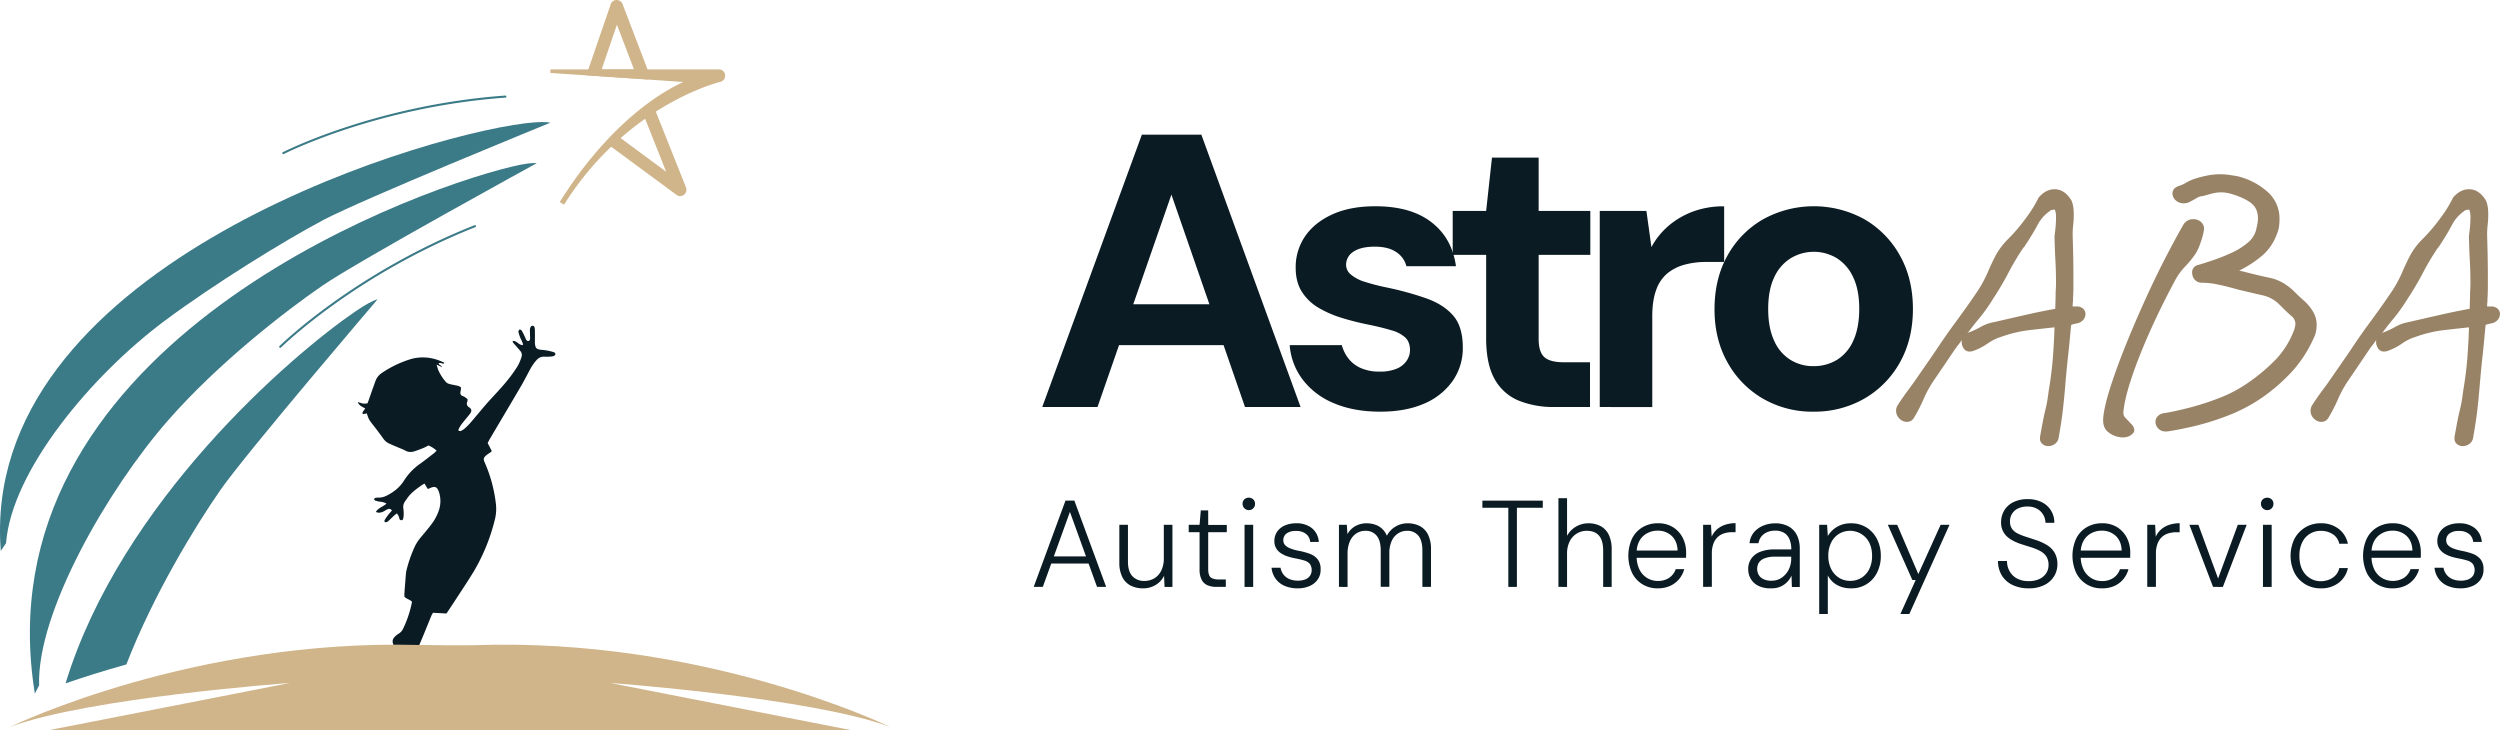 <svg xmlns="http://www.w3.org/2000/svg" viewBox="0 0 1500 438.07"><defs><style>.cls-1{fill:#0a1b23;}.cls-2{fill:#3b7a87;}.cls-3{fill:#d0b48a;}.cls-4{fill:#998367;}</style></defs><title>main-color</title><g id="Layer_2" data-name="Layer 2"><g id="Layer_1-2" data-name="Layer 1"><path class="cls-1" d="M333.23,212.33c-.15-.93-1-1-1.71-1.25a30.88,30.88,0,0,0-6.67-1.17c-3.08-.37-3.65-1-3.91-4.11,0-.37,0-.75,0-1.13,0-2,.06-4,0-5.94a10.54,10.54,0,0,0-.26-2.51,1.44,1.44,0,0,0-1-.79,1.43,1.43,0,0,0-1.16.55,3.76,3.76,0,0,0-.58,1.84c0,1.59.08,3.19.12,4.79,0,.77,0,1.62-.81,1.94s-1.45-.39-1.85-1.36c-.58-1.39-1.24-2.75-1.94-4.09-.34-.65-.74-1.34-1.65-1.4a1.64,1.64,0,0,0-.63,2,23.77,23.77,0,0,0,1,2.94c.43,1.05,1,2.05,1.4,3.09a5.37,5.37,0,0,1,.19,1.31c-2.55.14-3.69-2.82-6.17-2.45,0,1,.66,1.45,1.14,2q1.68,1.9,3.34,3.84a3.82,3.82,0,0,1,.75,4,29,29,0,0,1-2.08,4.93,74.13,74.13,0,0,1-4.65,6.75c-3.79,5-8.1,9.46-12.3,14.06-2.42,2.64-4.69,5.42-7,8.14-1.6,1.87-3.14,3.78-4.76,5.61a35.38,35.38,0,0,1-3,3,11.8,11.8,0,0,1-2.33,1.58,1.62,1.62,0,0,1-1.31,0c-.53-.26-.33-.85-.11-1.25a21.81,21.81,0,0,1,1.77-2.88c1.56-2,3.22-3.94,4.81-5.94,1.32-1.67,1.29-2.92-.41-4.06a2.51,2.51,0,0,1-1.08-3.37,8.48,8.48,0,0,0,.23-1.32,7.43,7.43,0,0,0-3.09-2.09,1.92,1.92,0,0,1-1.25-2.27l.41-2.69c-1-1.11-2.24-1.2-3.43-1.46s-2.6-.47-3.86-.86a4.18,4.18,0,0,1-1.88-1.16,28.21,28.21,0,0,1-4.44-6.86c-.44-1-.68-2.08-1.14-3.53l3.27,1.49c-.29-1.12-1.79-1.11-2-2.34,1-.37,1.74.14,2.54.24.35,0,.77.16.78-.59-1-.41-2-.89-3.06-1.27a26.86,26.86,0,0,0-16.42-1,64,64,0,0,0-17.86,8.45,9.64,9.64,0,0,0-3.86,4.77c-1.47,4-2.84,8-4.26,12-.18.51-.4,1-.61,1.54-.59,0-1.05.12-1.51.12a7.22,7.22,0,0,1-1.4-.1c-.56-.11-1.09-.34-1.64-.45-.38-.08-.8-.59-1.19,0,1.33,1.78,1.33,1.78,4.43,3.46-.47.69-1,1.34-1.4,2.05-.22.38-.47.85.07,1.34l2.27-.42c1.29,3.86,1.33,3.83,4.16,7.44,2,2.52,3.89,5.1,5.76,7.71a8.5,8.5,0,0,0,3.41,2.89c1.88.88,3.8,1.65,5.71,2.47,1.3.56,2.65,1,3.88,1.7a6.51,6.51,0,0,0,5.19.66c2-.6,3.91-1.35,5.84-2.12,1-.41,2-1,3.07-1.51a16.24,16.24,0,0,1,4.88,3.12c-.68.64-1.24,1.26-1.89,1.76-2.61,2-5.21,4.07-7.89,6a35.37,35.37,0,0,0-9.76,10.12c-2.56,4.18-6.29,7-10.56,9.15a10.62,10.62,0,0,1-4.63,1.14,10.59,10.59,0,0,0-2,.13,1.11,1.11,0,0,0-.74.7,1,1,0,0,0,.49.88,17.19,17.19,0,0,0,3,.74,8.48,8.48,0,0,1,3.87,1.14c-2,1.91-4.89,2.47-6.35,5a7.72,7.72,0,0,0,1.46.45,6.77,6.77,0,0,0,3.75-1.08,10.27,10.27,0,0,1,2-1.05,1.79,1.79,0,0,1,2.39.87c-.75.86-1.48,1.6-2.1,2.42a32.78,32.78,0,0,0-2.23,3.25c-.19.31,0,.84,0,1.21a2.26,2.26,0,0,0,2.24-.65c1.19-1.07,2.32-2.22,3.49-3.3.46-.42,1-.77,1.61-1.26a11.48,11.48,0,0,1,1,1.49,10.9,10.9,0,0,1,.51,1.62,1.19,1.19,0,0,0,1.22,1c.7,0,1-.57,1.09-1.12a10.53,10.53,0,0,0,.26-2.23A23.57,23.57,0,0,0,242,305a5.66,5.66,0,0,1,.91-4c.45-.72,1-1.4,1.46-2.09,2.3-3.34,5.58-5.59,8.8-7.9a16.49,16.49,0,0,1,1.55-.84l1.92,3.2a7.31,7.31,0,0,0,.95-.32c3.42-1.62,4.72-1.09,5.88,2.45.06.18.11.36.16.54a17.46,17.46,0,0,1-.1,9.51,28.44,28.44,0,0,1-4.5,8.78c-1.85,2.49-3.87,4.87-5.86,7.26a31.41,31.41,0,0,0-3.91,5.53A78.33,78.33,0,0,0,244,341.74a14.41,14.41,0,0,0-.46,2.78q-.48,5.79-.9,11.57c0,.73,0,1.48.05,2,1.41,1.42,3.39,1.65,4.52,3a65.51,65.51,0,0,1-5.5,16.45,6.71,6.71,0,0,1-2.72,2.79,10.19,10.19,0,0,0-2.16,1.79,3.65,3.65,0,0,0-1.07,3.87c.6,2.09,1.16,4.18,1.73,6.27a19.54,19.54,0,0,0,2.83,3.69,29.77,29.77,0,0,0,5.76,3.77c1.17.62,3.75,1.75,3.88,1.78a14.45,14.45,0,0,0,6.66-.37,14.86,14.86,0,0,0-3.08-4.37c-2.64-3-3.5-6.29-1.79-10.19,2.49-5.71,4.75-11.52,7.13-17.27a13.68,13.68,0,0,1,.94-1.64l8.06.44c1.55-2.32,3-4.5,4.46-6.72,4.06-6.25,8.24-12.43,12.09-18.8A114.31,114.31,0,0,0,296.85,312a26.07,26.07,0,0,0,.64-10.11,85.81,85.81,0,0,0-6.7-24.49c-.82-1.77-.69-2.72.72-4a22.1,22.1,0,0,1,2.27-1.67c.43-.32,1.09-.39,1.22-1.22l-2.41-4.7c.47-.88.88-1.73,1.36-2.53,6.28-10.64,12.6-21.26,18.85-31.93,1.85-3.17,3.49-6.47,5.25-9.7a27.24,27.24,0,0,1,3.86-5.56,5.71,5.71,0,0,1,4.74-2.09c.85.05,1.7.06,2.54,0a15.18,15.18,0,0,0,2.25-.17C332.57,213.63,333.34,213,333.23,212.33Z"/><path class="cls-2" d="M.48,330.56C-12.6,163.35,245.22,82.66,315,74c7.29-.9,12.53-1,15.2-.37,0,0-112.57,45.84-136.3,58.42S128.58,170.35,99,192.33C54.79,225.25,7,282.5,3.62,325.89"/><path class="cls-2" d="M20.91,416.17C-12.08,211.85,238.63,116.5,307,100c7.13-1.72,12.32-2.44,15.05-2.09,0,0-106.61,58.37-128.74,73.57s-62.2,46.21-92.35,80.6c-36.36,41.48-79,115.62-77.48,159.12"/><path class="cls-2" d="M226.56,179.59S147.57,272,132.25,294c-14.93,21.45-40.35,63-56.43,104.66-13.67,3.82-25.93,7.69-36.48,11.36C72.5,301.24,174.45,213.36,213.19,186.88,219.27,182.71,223.84,180.25,226.56,179.59Z"/><path class="cls-2" d="M170,92.52a.63.63,0,0,1-.28-1.19c.54-.28,55.72-28.39,133.46-34a.61.61,0,0,1,.67.58.63.63,0,0,1-.58.67c-77.47,5.58-132.43,33.56-133,33.85A.59.59,0,0,1,170,92.52Z"/><path class="cls-2" d="M168.13,208.73a.61.61,0,0,1-.45-.19.63.63,0,0,1,0-.89c.43-.43,44.6-43.82,117.07-72.54a.64.64,0,0,1,.81.36.62.62,0,0,1-.35.81C213,164.89,169,208.11,168.57,208.55A.62.62,0,0,1,168.13,208.73Z"/><path class="cls-3" d="M435.09,45a3.82,3.82,0,0,1-2.91,4.12c-.55.1-56.13,13.67-93.76,73.71l-2.56-1.65c12.56-20.05,25.92-35.68,38.74-47.49S399.72,53.91,410,49.19l-21.2-1.46L352,45.22l-21.76-1.45V41.65h101.1A3.72,3.72,0,0,1,435.09,45Z"/><path class="cls-3" d="M389.42,44.07l-.9-2.42-15-39.24A3.91,3.91,0,0,0,369.92,0a3.66,3.66,0,0,0-3.46,2.51L353,41.65l-.85,2.52a2.61,2.61,0,0,0-.2,1l36.83,2.51c.1,0,.15-.15.2-.2A3.7,3.7,0,0,0,389.42,44.07ZM361,41.65l9.15-26.83,10.25,26.83Z"/><path class="cls-3" d="M408.11,117.64a3.72,3.72,0,0,1-2.24-.74L364.11,86.13l4.47-6.07,31.14,23L385.3,66.83l7-2.8,19.31,48.45a3.76,3.76,0,0,1-3.5,5.16Z"/><path class="cls-3" d="M534.08,436.16c-3.26-1.55-112.74-53.9-249.73-49.05-4.74.17-27.21,0-33.57-.15C116.1,383.51,9.2,434.63,6,436.16c46.83-17.54,167.93-26.38,167.93-26.38L29.45,438.07H510.61L366.15,409.78S487.25,418.62,534.08,436.16Z"/><path class="cls-1" d="M620.22,352.14l19.07-51.76h5.33l19.07,51.76h-5.47l-16.27-45-16.26,45Zm8.72-14,1.55-4.29h22.85l1.55,4.29Z"/><path class="cls-1" d="M685.8,353a16,16,0,0,1-7.43-1.66,11.45,11.45,0,0,1-5-5.14,19.33,19.33,0,0,1-1.77-8.8V314.87h5.17v22q0,5.93,2.63,8.8a9.34,9.34,0,0,0,7.28,2.88,11.25,11.25,0,0,0,5.95-1.59,11,11,0,0,0,4.14-4.62,16.6,16.6,0,0,0,1.52-7.47v-20h5.17v37.27h-4.73l-.29-6.66a13.19,13.19,0,0,1-5.14,5.55A14.47,14.47,0,0,1,685.8,353Z"/><path class="cls-1" d="M729.94,352.14a13.74,13.74,0,0,1-5.47-1,7.09,7.09,0,0,1-3.51-3.33,14,14,0,0,1-1.22-6.4v-22.1h-6.51v-4.44h6.51l.74-8.65h4.44v8.72h11.16v4.37H724.92v22.1c0,2.47.49,4.13,1.48,5s2.73,1.29,5.25,1.29h3.84v4.44Z"/><path class="cls-1" d="M749.32,306.07a3.68,3.68,0,0,1-2.66-1.07,3.61,3.61,0,0,1-1.11-2.7,3.5,3.5,0,0,1,1.07-2.7,4,4,0,0,1,5.29,0,3.49,3.49,0,0,1,1.1,2.7,3.66,3.66,0,0,1-1.07,2.7A3.58,3.58,0,0,1,749.32,306.07Zm-2.59,46.07V314.87h5.18v37.27Z"/><path class="cls-1" d="M778.6,353a19.31,19.31,0,0,1-7.8-1.47,13,13,0,0,1-5.4-4.26,13.6,13.6,0,0,1-2.48-6.61h5.4a9.25,9.25,0,0,0,1.66,3.91,8.91,8.91,0,0,0,3.52,2.81,12.26,12.26,0,0,0,5.25,1,11.39,11.39,0,0,0,4.62-.81,6.17,6.17,0,0,0,2.73-2.26,6.46,6.46,0,0,0-.22-7,6.75,6.75,0,0,0-3.29-2,50.33,50.33,0,0,0-5.18-1.25,34.64,34.64,0,0,1-4.77-1.19,16.9,16.9,0,0,1-4.06-1.92,9.1,9.1,0,0,1-2.89-3,8.2,8.2,0,0,1-1.07-4.25,9.87,9.87,0,0,1,1.59-5.58,10.66,10.66,0,0,1,4.55-3.77,16.45,16.45,0,0,1,7-1.37,14.63,14.63,0,0,1,9.32,2.85,11.64,11.64,0,0,1,4.21,8.32h-5.18a6.69,6.69,0,0,0-2.51-4.81,9.33,9.33,0,0,0-6-1.77,9.13,9.13,0,0,0-5.66,1.51,4.93,4.93,0,0,0-1.95,4.11,4.13,4.13,0,0,0,1,2.81,8.2,8.2,0,0,0,3.07,2,26,26,0,0,0,5,1.44,42.59,42.59,0,0,1,6.54,1.74,11.29,11.29,0,0,1,4.88,3.25,9.15,9.15,0,0,1,1.89,6.18,10,10,0,0,1-1.63,5.91,11.21,11.21,0,0,1-4.77,4A17.18,17.18,0,0,1,778.6,353Z"/><path class="cls-1" d="M803.37,352.14V314.87h4.73l.37,5.62a12,12,0,0,1,4.73-4.81,13.57,13.57,0,0,1,6.73-1.7,15.67,15.67,0,0,1,5.18.82,11.67,11.67,0,0,1,4.14,2.44,12.09,12.09,0,0,1,2.88,4.21,13.22,13.22,0,0,1,5.14-5.47,13.88,13.88,0,0,1,7.21-2,15.66,15.66,0,0,1,7.47,1.7,11.48,11.48,0,0,1,4.91,5.18,19.62,19.62,0,0,1,1.74,8.8v22.48h-5.17V330.25c0-3.94-.81-6.89-2.41-8.84a8.37,8.37,0,0,0-6.84-2.92,9.64,9.64,0,0,0-5.39,1.59,10.48,10.48,0,0,0-3.81,4.59,17.71,17.71,0,0,0-1.37,7.43v20h-5.18V330.25q0-5.91-2.44-8.84a8.31,8.31,0,0,0-6.73-2.92,9.75,9.75,0,0,0-5.5,1.59,10.73,10.73,0,0,0-3.81,4.66,18.13,18.13,0,0,0-1.41,7.58v19.82Z"/><path class="cls-1" d="M905,352.14V304.66H889.43v-4.28h36.24v4.28H910.14v47.48Z"/><path class="cls-1" d="M935.06,352.14V298.9h5.17v22.62a14,14,0,0,1,5.36-5.54,14.55,14.55,0,0,1,7.43-2,15.29,15.29,0,0,1,7.36,1.7,11.63,11.63,0,0,1,4.88,5.18,19.79,19.79,0,0,1,1.74,8.87v22.41h-5.1V330.32q0-6-2.48-8.91c-1.65-1.94-4.08-2.92-7.28-2.92a11.28,11.28,0,0,0-10.32,6.32,16.38,16.38,0,0,0-1.59,7.58v19.75Z"/><path class="cls-1" d="M994.58,353a17,17,0,0,1-9.13-2.44,16.75,16.75,0,0,1-6.21-6.84,24.78,24.78,0,0,1,0-20.59,16.22,16.22,0,0,1,6.25-6.76,17.71,17.71,0,0,1,9.28-2.41,16.59,16.59,0,0,1,9.17,2.44,16.07,16.07,0,0,1,5.73,6.36,19,19,0,0,1,2,8.58v1.51c0,.52,0,1.13-.08,1.82H980.9v-4.37h25.66q-.22-5.69-3.59-8.8a12,12,0,0,0-8.46-3.1,13,13,0,0,0-6.14,1.51,11.46,11.46,0,0,0-4.62,4.44,14.19,14.19,0,0,0-1.74,7.36v1.92a17.33,17.33,0,0,0,1.81,8.36,12.24,12.24,0,0,0,4.7,4.95,12.09,12.09,0,0,0,6.06,1.63,12,12,0,0,0,6.95-1.89,10.38,10.38,0,0,0,3.92-5.21h5.1a15.71,15.71,0,0,1-3,5.88,15.07,15.07,0,0,1-5.4,4.14A17.68,17.68,0,0,1,994.58,353Z"/><path class="cls-1" d="M1021.87,352.14V314.87h4.73L1027,322a12.74,12.74,0,0,1,3.18-4.36,14.11,14.11,0,0,1,4.8-2.74,19.63,19.63,0,0,1,6.36-1v5.4h-2a16.71,16.71,0,0,0-4.58.63,10,10,0,0,0-3.92,2.11,10.28,10.28,0,0,0-2.73,4,16.59,16.59,0,0,0-1,6.28v19.75Z"/><path class="cls-1" d="M1062.31,353a15.66,15.66,0,0,1-7.51-1.62,10.84,10.84,0,0,1-4.43-4.22,11.49,11.49,0,0,1-1.44-5.69,10.68,10.68,0,0,1,2-6.51,11.73,11.73,0,0,1,5.54-4,23.54,23.54,0,0,1,8.24-1.33h10.06a15.18,15.18,0,0,0-1.11-6.14,8.26,8.26,0,0,0-3.22-3.81,10.11,10.11,0,0,0-5.36-1.29,11.18,11.18,0,0,0-6.58,1.92,8.39,8.39,0,0,0-3.4,5.62h-5.39a12,12,0,0,1,2.69-6.58,14.39,14.39,0,0,1,5.62-4A18.65,18.65,0,0,1,1065,314a16.29,16.29,0,0,1,8.4,2,12.15,12.15,0,0,1,4.88,5.36,18.33,18.33,0,0,1,1.59,7.84v23h-4.74l-.22-6.81a14.34,14.34,0,0,1-1.88,3,12.41,12.41,0,0,1-2.67,2.44,13,13,0,0,1-3.51,1.66A15.23,15.23,0,0,1,1062.31,353Zm.59-4.58a10.59,10.59,0,0,0,4.95-1.11,12,12,0,0,0,3.7-3,12.92,12.92,0,0,0,2.37-4.21,14.77,14.77,0,0,0,.81-4.81V334H1065a17,17,0,0,0-6.28,1,7,7,0,0,0-3.4,2.59,7.4,7.4,0,0,0,0,7.5,6.63,6.63,0,0,0,2.92,2.48A11.1,11.1,0,0,0,1062.9,348.44Z"/><path class="cls-1" d="M1091.52,368.4V314.87h4.73l.44,6.73a16.07,16.07,0,0,1,3.11-3.74,15.39,15.39,0,0,1,4.62-2.81,16.69,16.69,0,0,1,6.17-1.07,17.12,17.12,0,0,1,9.43,2.59,17.54,17.54,0,0,1,6.25,7,21.92,21.92,0,0,1,2.22,10,21.61,21.61,0,0,1-2.26,10,16.81,16.81,0,0,1-15.71,9.42,16.52,16.52,0,0,1-8.32-2,13.77,13.77,0,0,1-5.51-5.73V368.4Zm18.63-19.89a12.43,12.43,0,0,0,6.8-1.88,12.89,12.89,0,0,0,4.62-5.22,17.45,17.45,0,0,0,1.67-7.91,17.81,17.81,0,0,0-1.67-7.91,12.94,12.94,0,0,0-18.22-5.25,12.77,12.77,0,0,0-4.66,5.21,17.38,17.38,0,0,0-1.7,7.95,17.17,17.17,0,0,0,1.7,7.88,13.08,13.08,0,0,0,4.66,5.25A12.43,12.43,0,0,0,1110.15,348.51Z"/><path class="cls-1" d="M1140.24,368.4l9.17-20.4h-2l-14.72-33.13h5.62L1151,344.45l13.38-29.58h5.33l-24.11,53.53Z"/><path class="cls-1" d="M1217.29,353a22,22,0,0,1-9.87-2.07,14.92,14.92,0,0,1-6.4-5.8,16.4,16.4,0,0,1-2.22-8.54h5.4a12.34,12.34,0,0,0,1.48,6A11.17,11.17,0,0,0,1210,347a14.32,14.32,0,0,0,7.25,1.66,14.6,14.6,0,0,0,6.47-1.29,10,10,0,0,0,4-3.44,8.76,8.76,0,0,0,1.4-4.88,9.13,9.13,0,0,0-1.36-5.25,10.24,10.24,0,0,0-3.74-3.25,30.85,30.85,0,0,0-5.36-2.19c-2-.61-4.1-1.29-6.32-2q-6-2.07-8.8-5.1a11.22,11.22,0,0,1-2.89-7.76,13.68,13.68,0,0,1,1.89-7.21,13,13,0,0,1,5.51-5,18.92,18.92,0,0,1,8.58-1.81,18.36,18.36,0,0,1,8.39,1.81,13.42,13.42,0,0,1,7.58,12.39h-5.32a9.79,9.79,0,0,0-4.85-8.32,11.7,11.7,0,0,0-6.1-1.44A12.6,12.6,0,0,0,1211,305a8.3,8.3,0,0,0-5,7.87,7.49,7.49,0,0,0,1.18,4.37,9,9,0,0,0,3.33,2.81,33.86,33.86,0,0,0,5,2q2.88.93,6.43,2.11a30.63,30.63,0,0,1,6.43,3,13.23,13.23,0,0,1,4.44,4.55,13.63,13.63,0,0,1,1.63,7,13.48,13.48,0,0,1-1.89,6.88,14.18,14.18,0,0,1-5.73,5.32A20.1,20.1,0,0,1,1217.29,353Z"/><path class="cls-1" d="M1261.06,353a17,17,0,0,1-9.13-2.44,16.75,16.75,0,0,1-6.21-6.84,24.78,24.78,0,0,1,0-20.59,16.22,16.22,0,0,1,6.25-6.76,17.71,17.71,0,0,1,9.28-2.41,16.59,16.59,0,0,1,9.17,2.44,16.07,16.07,0,0,1,5.73,6.36,19,19,0,0,1,2,8.58v1.51c0,.52,0,1.13-.08,1.82h-30.61v-4.37H1273q-.22-5.69-3.59-8.8a12,12,0,0,0-8.46-3.1,13,13,0,0,0-6.14,1.51,11.59,11.59,0,0,0-4.62,4.44,14.19,14.19,0,0,0-1.74,7.36v1.92a17.33,17.33,0,0,0,1.81,8.36A12.24,12.24,0,0,0,1255,347a12.09,12.09,0,0,0,6.06,1.63,12,12,0,0,0,7-1.89,10.32,10.32,0,0,0,3.92-5.21h5.1a15.71,15.71,0,0,1-3,5.88,15.07,15.07,0,0,1-5.4,4.14A17.68,17.68,0,0,1,1261.06,353Z"/><path class="cls-1" d="M1288.35,352.14V314.87h4.73l.37,7.17a12.74,12.74,0,0,1,3.18-4.36,14.11,14.11,0,0,1,4.8-2.74,19.67,19.67,0,0,1,6.36-1v5.4h-2a16.71,16.71,0,0,0-4.58.63,10,10,0,0,0-3.92,2.11,10.39,10.39,0,0,0-2.73,4,16.59,16.59,0,0,0-1,6.28v19.75Z"/><path class="cls-1" d="M1327.83,352.14l-14.2-37.27h5.4l11.83,32.24,11.83-32.24H1348l-14.27,37.27Z"/><path class="cls-1" d="M1360.36,306.07a3.72,3.72,0,0,1-2.66-1.07,3.61,3.61,0,0,1-1.11-2.7,3.51,3.51,0,0,1,1.08-2.7,4,4,0,0,1,5.28,0,3.46,3.46,0,0,1,1.11,2.7A3.69,3.69,0,0,1,1363,305,3.58,3.58,0,0,1,1360.36,306.07Zm-2.58,46.07V314.87H1363v37.27Z"/><path class="cls-1" d="M1392.38,353a17.67,17.67,0,0,1-9.21-2.44,17.28,17.28,0,0,1-6.47-6.84,23.39,23.39,0,0,1,0-20.48,17.78,17.78,0,0,1,6.47-6.8,17.51,17.51,0,0,1,9.21-2.48,17.05,17.05,0,0,1,10.83,3.37,14.85,14.85,0,0,1,5.51,8.91h-5.17a8.9,8.9,0,0,0-3.89-5.73,12.83,12.83,0,0,0-7.28-2,12.32,12.32,0,0,0-6.28,1.67,12.13,12.13,0,0,0-4.66,5,17.73,17.73,0,0,0-1.78,8.43,19,19,0,0,0,1,6.58,13.36,13.36,0,0,0,2.84,4.69,12.33,12.33,0,0,0,4.07,2.85,12,12,0,0,0,4.77,1,13.71,13.71,0,0,0,5.06-.92,10.66,10.66,0,0,0,4-2.7,8.87,8.87,0,0,0,2.15-4.29h5.17a14.72,14.72,0,0,1-5.47,8.84A17,17,0,0,1,1392.38,353Z"/><path class="cls-1" d="M1435.41,353a17,17,0,0,1-9.13-2.44,16.75,16.75,0,0,1-6.21-6.84,24.88,24.88,0,0,1,0-20.59,16.22,16.22,0,0,1,6.25-6.76,17.71,17.71,0,0,1,9.28-2.41,16.57,16.57,0,0,1,9.17,2.44,16.07,16.07,0,0,1,5.73,6.36,18.85,18.85,0,0,1,2,8.58v1.51c0,.52,0,1.13-.07,1.82h-30.61v-4.37h25.65q-.23-5.69-3.58-8.8a12,12,0,0,0-8.47-3.1,13,13,0,0,0-6.14,1.51,11.59,11.59,0,0,0-4.62,4.44,14.19,14.19,0,0,0-1.74,7.36v1.92a17.44,17.44,0,0,0,1.81,8.36,12.24,12.24,0,0,0,4.7,4.95,12.93,12.93,0,0,0,13-.26,10.31,10.31,0,0,0,3.91-5.21h5.11a15.88,15.88,0,0,1-3,5.88,15,15,0,0,1-5.39,4.14A17.73,17.73,0,0,1,1435.41,353Z"/><path class="cls-1" d="M1476.38,353a19.4,19.4,0,0,1-7.81-1.47,13.05,13.05,0,0,1-5.39-4.26,13.5,13.5,0,0,1-2.48-6.61h5.4a9.12,9.12,0,0,0,1.66,3.91,8.87,8.87,0,0,0,3.51,2.81,12.32,12.32,0,0,0,5.25,1,11.32,11.32,0,0,0,4.62-.81,6.2,6.2,0,0,0,2.74-2.26,6.51,6.51,0,0,0-.22-7,6.8,6.8,0,0,0-3.29-2,50.33,50.33,0,0,0-5.18-1.25,34.29,34.29,0,0,1-4.77-1.19,16.9,16.9,0,0,1-4.06-1.92,9.1,9.1,0,0,1-2.89-3,8.2,8.2,0,0,1-1.07-4.25,9.87,9.87,0,0,1,1.59-5.58,10.61,10.61,0,0,1,4.55-3.77,16.45,16.45,0,0,1,7-1.37,14.6,14.6,0,0,1,9.31,2.85,11.65,11.65,0,0,1,4.22,8.32h-5.18a6.72,6.72,0,0,0-2.51-4.81,9.35,9.35,0,0,0-6-1.77,9.11,9.11,0,0,0-5.66,1.51,4.94,4.94,0,0,0-2,4.11,4.14,4.14,0,0,0,1,2.81,8.2,8.2,0,0,0,3.07,2,26,26,0,0,0,5,1.44,42.59,42.59,0,0,1,6.54,1.74,11.29,11.29,0,0,1,4.88,3.25,9.15,9.15,0,0,1,1.89,6.18,10,10,0,0,1-1.63,5.91,11.21,11.21,0,0,1-4.77,4A17.18,17.18,0,0,1,1476.38,353Z"/><path class="cls-4" d="M1229.06,267.66a5.41,5.41,0,0,1-3.85-1.48c-1.06-1-1.44-2.46-1.14-4.42.91-5,1.55-8.44,1.93-10.32s.68-3.3.91-4.21.53-2.19.91-3.85.87-4.77,1.47-9.31q1.82-10.89,2.5-20.31t.91-17.35q-8.64.9-16.23,1.81a76.42,76.42,0,0,0-16.91,4.31h-.22a31.45,31.45,0,0,0-7,3.75,37.36,37.36,0,0,1-8.17,4.19,7.32,7.32,0,0,1-2.28.46,4.15,4.15,0,0,1-4-2.38,6.9,6.9,0,0,1-.8-4.66,36.19,36.19,0,0,1-3.17,4.32q-3.87,5.67-6.7,9.87t-6.7,9.87a67.8,67.8,0,0,0-6.35,11.46,95.15,95.15,0,0,1-5.9,11.46,4.81,4.81,0,0,1-4.08,2.27,6.28,6.28,0,0,1-4.54-2,6.53,6.53,0,0,1-2-4.76,6.32,6.32,0,0,1,.91-3.18q3.39-5.22,6.23-9t6.25-8.74q4.08-5.89,6.92-10t6.46-9.53q4.32-6.36,7.83-11.12t7-9.65q3.52-4.87,7.61-11a73.92,73.92,0,0,0,5.79-10.78q2.14-5.1,4.76-10.1a41.76,41.76,0,0,1,7.6-10l.23-.23a105.87,105.87,0,0,0,10.44-12.37,73.09,73.09,0,0,0,7.49-12.14q4.3-5,9.53-5,6.12,0,10.21,6.81a16.7,16.7,0,0,1,1.13,4.31,37.2,37.2,0,0,1,.23,4.08,55,55,0,0,1-.34,6.13,50.87,50.87,0,0,0-.34,5.9q.23,7.49.34,13.28t.11,12.14v6.12q0,3.18-.23,6.81c0,.61,0,1.44-.11,2.5s-.11,1.81-.11,2.27h2.27a5.52,5.52,0,0,1,4.08,1.36,4.35,4.35,0,0,1,1.36,3.17,5.54,5.54,0,0,1-1.36,3.52,6.5,6.5,0,0,1-4.31,2.16,10,10,0,0,1-1.36.34,5.87,5.87,0,0,0-1.59.56c-.3,3.18-.61,6.4-.91,9.65s-.68,6.84-1.13,10.78q-.92,8.85-1.48,15.77c-.37,4.62-.83,9.3-1.36,14.07s-1.4,10.55-2.61,17.36a5.5,5.5,0,0,1-2.27,3.74A6.7,6.7,0,0,1,1229.06,267.66Zm-33.13-88.5a103.9,103.9,0,0,1-8.16,11.57q-3.64,4.32-7.49,9.53l.68-.68a47.69,47.69,0,0,0,7.6-3.51,25.17,25.17,0,0,1,8.06-2.84q11.79-2.73,20.3-4.65t16.23-3.29l.23-7.72c0-1.36,0-2.72.11-4.08s.11-2.57.11-3.63q0-7.26-.34-13.17t-.56-15c.29-2.12.53-4.09.68-5.9s.22-3.48.22-5a12.33,12.33,0,0,0-.68-5,13.56,13.56,0,0,0-1.47.11,3.28,3.28,0,0,0-1.93,1,22.87,22.87,0,0,0-7.15,8.39q-3.06,5.69-8.06,13.17v-.23a145.48,145.48,0,0,0-9.07,15.09A176.16,176.16,0,0,1,1195.93,179.16Z"/><path class="cls-4" d="M1273.54,262.44a14.24,14.24,0,0,1-8.17-2.84q-4.08-2.84-3.4-9.19.67-7,4.42-18.6t9.19-25.08q5.45-13.5,11.69-27.23t12.25-25.3q6-11.58,10.32-19.06a6.81,6.81,0,0,1,6.36-3.63,6.67,6.67,0,0,1,4.54,1.81,5.31,5.31,0,0,1,1.59,5v-.23a38.13,38.13,0,0,1-1.82,7,31.42,31.42,0,0,1-3.41,7.49A58.22,58.22,0,0,1,1311,160a37.73,37.73,0,0,0-6.35,9q-8.4,15.66-15.09,30.75t-10.78,27.45q-4.1,12.38-4.77,20.31a4.28,4.28,0,0,0,1.47,3.41l3.41,3.63a5.39,5.39,0,0,1,1.7,3.63c0,1.06-.83,2.12-2.5,3.18A8.45,8.45,0,0,1,1273.54,262.44Zm27.23-3.63c-2.42.3-4.28-.19-5.56-1.48a5.82,5.82,0,0,1-1.93-4.19,4.91,4.91,0,0,1,1.25-3.29,6.07,6.07,0,0,1,3.74-1.93q5.89-.91,14.86-3.18a160.53,160.53,0,0,0,18.61-6,80.15,80.15,0,0,0,17.59-9.42,109.82,109.82,0,0,0,16.56-14.07,52.6,52.6,0,0,0,10.22-16.34,13.94,13.94,0,0,0,1.13-4.53,6.13,6.13,0,0,0-2.39-4.77q-2.37-2-6.91-6.58a20.55,20.55,0,0,0-10.1-5.79q-5.56-1.24-15.09-3.52c-4.24-1.2-8.14-2.19-11.69-2.94a47.43,47.43,0,0,0-9.87-1.14,5.4,5.4,0,0,1-4.31-1.82,6,6,0,0,1-1.59-4.08,4.43,4.43,0,0,1,3.63-4.77q3.86-1.12,9.19-2.94a113.22,113.22,0,0,0,10.78-4.32,42.12,42.12,0,0,0,9.53-5.9,15.08,15.08,0,0,0,5.22-7.71c.3-1.36.57-2.61.79-3.75a16.49,16.49,0,0,0,.34-3.29q0-6.12-4.2-9.3t-11.91-5.45a20.89,20.89,0,0,0-6.12-.9,20,20,0,0,0-4.66.57c-1.58.37-3.67.94-6.24,1.7a6.85,6.85,0,0,0-3.63,1.13q-1.82,1.14-5,2.72a7.52,7.52,0,0,1-1.36.34,7.81,7.81,0,0,1-1.36.12,6.83,6.83,0,0,1-4.88-1.82,5.48,5.48,0,0,1-1.93-4.08c0-2.12,1.28-3.63,3.86-4.54a18,18,0,0,0,4.43-2,24.76,24.76,0,0,1,5.78-2.5,66.43,66.43,0,0,1,7.26-1.82,40.84,40.84,0,0,1,7.49-.68,34.08,34.08,0,0,1,4.88.35c1.59.22,3.29.49,5.1.79a41.59,41.59,0,0,1,17.59,8.85,21.21,21.21,0,0,1,7.83,17,32.45,32.45,0,0,1-.34,4.65,17.88,17.88,0,0,1-1.48,4.88,30.13,30.13,0,0,1-9.19,12.82,67.18,67.18,0,0,1-13.27,8.51,6.3,6.3,0,0,1,1.36.23l1.81.45q7.73,2,15.78,3.74t15.08,9c1.37,1.36,3,2.91,5,4.65a28.64,28.64,0,0,1,5.22,6.24A15.53,15.53,0,0,1,1390,195a22.3,22.3,0,0,1-.35,3.64,15,15,0,0,1-1.47,4.31A75.39,75.39,0,0,1,1376,222.05a108.4,108.4,0,0,1-18.49,16.34,98.85,98.85,0,0,1-20.31,10.78,154.69,154.69,0,0,1-20.42,6.46Q1307.11,257.9,1300.77,258.81Z"/><path class="cls-4" d="M1477.76,267.66a5.41,5.41,0,0,1-3.85-1.48c-1.06-1-1.44-2.46-1.14-4.42.91-5,1.55-8.44,1.93-10.32s.68-3.3.91-4.21.52-2.19.91-3.85.86-4.77,1.47-9.31q1.82-10.89,2.5-20.31t.9-17.35q-8.62.9-16.22,1.81a76.28,76.28,0,0,0-16.91,4.31H1448a31.74,31.74,0,0,0-7,3.75,36.91,36.91,0,0,1-8.17,4.19,7.22,7.22,0,0,1-2.27.46,4.17,4.17,0,0,1-4-2.38,6.89,6.89,0,0,1-.79-4.66,35.13,35.13,0,0,1-3.18,4.32q-3.86,5.67-6.69,9.87t-6.7,9.87a66.43,66.43,0,0,0-6.35,11.46,96.62,96.62,0,0,1-5.9,11.46,4.81,4.81,0,0,1-4.08,2.27,6.26,6.26,0,0,1-4.54-2,6.49,6.49,0,0,1-2-4.76,6.41,6.41,0,0,1,.9-3.18q3.4-5.22,6.24-9c1.89-2.5,4-5.41,6.24-8.74,2.73-3.93,5-7.26,6.93-10s4-5.9,6.46-9.53q4.31-6.36,7.83-11.12t7-9.65q3.52-4.87,7.61-11a73.8,73.8,0,0,0,5.78-10.78q2.16-5.1,4.77-10.1a41.5,41.5,0,0,1,7.6-10l.22-.23a105.9,105.9,0,0,0,10.45-12.37,72.93,72.93,0,0,0,7.48-12.14q4.31-5,9.53-5,6.13,0,10.21,6.81a16.35,16.35,0,0,1,1.14,4.31,37.2,37.2,0,0,1,.23,4.08,52.66,52.66,0,0,1-.35,6.13,53.17,53.17,0,0,0-.33,5.9c.14,5,.26,9.42.33,13.28s.12,7.9.12,12.14v6.12q0,3.18-.23,6.81c0,.61,0,1.44-.11,2.5s-.11,1.81-.11,2.27h2.26a5.55,5.55,0,0,1,4.09,1.36,4.35,4.35,0,0,1,1.36,3.17,5.54,5.54,0,0,1-1.36,3.52,6.53,6.53,0,0,1-4.31,2.16,10,10,0,0,1-1.36.34,5.87,5.87,0,0,0-1.59.56q-.47,4.77-.91,9.65t-1.13,10.78q-.91,8.85-1.48,15.77c-.38,4.62-.83,9.3-1.36,14.07s-1.4,10.55-2.61,17.36a5.5,5.5,0,0,1-2.27,3.74A6.7,6.7,0,0,1,1477.76,267.66Zm-33.13-88.5a105.24,105.24,0,0,1-8.16,11.57q-3.65,4.32-7.49,9.53l.67-.68a47.41,47.41,0,0,0,7.61-3.51,25.2,25.2,0,0,1,8-2.84q11.81-2.73,20.31-4.65t16.23-3.29l.23-7.72c0-1.36,0-2.72.11-4.08s.11-2.57.11-3.63q0-7.26-.34-13.17t-.57-15q.45-3.18.69-5.9c.14-1.81.22-3.48.22-5a12.33,12.33,0,0,0-.68-5,13.23,13.23,0,0,0-1.47.11,3.25,3.25,0,0,0-1.93,1,22.77,22.77,0,0,0-7.15,8.39Q1468,141,1463,148.53v-.23a147.53,147.53,0,0,0-9.08,15.09A173.4,173.4,0,0,1,1444.63,179.16Z"/><path class="cls-1" d="M625.35,244.21l59.76-163.4h35.71l59.53,163.4H747L702.85,116.76,658.5,244.21Zm26.38-37.12,8.4-24.51h83.1l8.17,24.51Z"/><path class="cls-1" d="M828.19,247q-16.1,0-28-5.14a44.65,44.65,0,0,1-18.68-14.24,39.06,39.06,0,0,1-7.7-20.54h31.28a22.35,22.35,0,0,0,4,8.06,19.19,19.19,0,0,0,7.47,5.72,27.17,27.17,0,0,0,11.2,2.1A25.58,25.58,0,0,0,838,221.21a13.17,13.17,0,0,0,6-4.78,11.37,11.37,0,0,0,2-6.3c0-3.27-.94-5.8-2.8-7.59a20.16,20.16,0,0,0-8.17-4.32c-3.59-1.08-7.93-2.18-13.08-3.27a162,162,0,0,1-16.45-4.08,65.13,65.13,0,0,1-14.35-6.19,29.37,29.37,0,0,1-10-9.57q-3.74-5.84-3.74-14.47a32.73,32.73,0,0,1,5.6-18.79q5.61-8.28,16.34-13.19t25.91-4.9q21.24,0,33.61,9.57t14.71,26.38H843.84a14.25,14.25,0,0,0-6.19-8.52Q832.87,148,824.93,148c-5.6,0-9.89,1-12.84,3a9.25,9.25,0,0,0-4.44,7.94,7.61,7.61,0,0,0,2.93,5.83,23.35,23.35,0,0,0,8.28,4.32,127.07,127.07,0,0,0,13.07,3.38A186.15,186.15,0,0,1,855.74,179q10.28,3.63,16.11,10.28t5.83,19.25a34.23,34.23,0,0,1-6.06,20,39.92,39.92,0,0,1-17.16,13.66Q843.38,247,828.19,247Z"/><path class="cls-1" d="M932.77,244.21a55.83,55.83,0,0,1-21.59-3.85,29.17,29.17,0,0,1-14.36-12.84q-5.13-9-5.13-24.63V152.94H871.62V126.56h20.07l3.5-32h28v32h31v26.38h-31v50.42q0,7.94,3.51,11t11.9,3H954v26.85Z"/><path class="cls-1" d="M959.85,244.21V126.56h28l3,21.71a44.73,44.73,0,0,1,10.62-13.07,49,49,0,0,1,14.7-8.41,53,53,0,0,1,18.32-3v33.38h-10.73a49.24,49.24,0,0,0-13,1.63,27.7,27.7,0,0,0-10.38,5.26A22.43,22.43,0,0,0,993.7,174q-2.34,6.3-2.34,15.87v54.39Z"/><path class="cls-1" d="M1088,247a59,59,0,0,1-30.24-7.82,56.88,56.88,0,0,1-21.24-21.71q-7.82-13.89-7.81-31.86,0-18.45,7.81-32.33a56.62,56.62,0,0,1,21.36-21.71,63,63,0,0,1,60.81,0,57,57,0,0,1,21.24,21.71q7.82,13.89,7.82,32.09t-7.82,32.1a56.76,56.76,0,0,1-21.36,21.71A60,60,0,0,1,1088,247Zm0-27.31a26.82,26.82,0,0,0,14.12-3.74,25.51,25.51,0,0,0,9.8-11.43q3.61-7.71,3.62-19.15t-3.62-19a26.43,26.43,0,0,0-9.8-11.44,26.76,26.76,0,0,0-27.66,0,26,26,0,0,0-9.92,11.44q-3.63,7.59-3.63,19t3.63,19.15a25.39,25.39,0,0,0,9.8,11.43A25.9,25.9,0,0,0,1088,219.7Z"/></g></g></svg>
